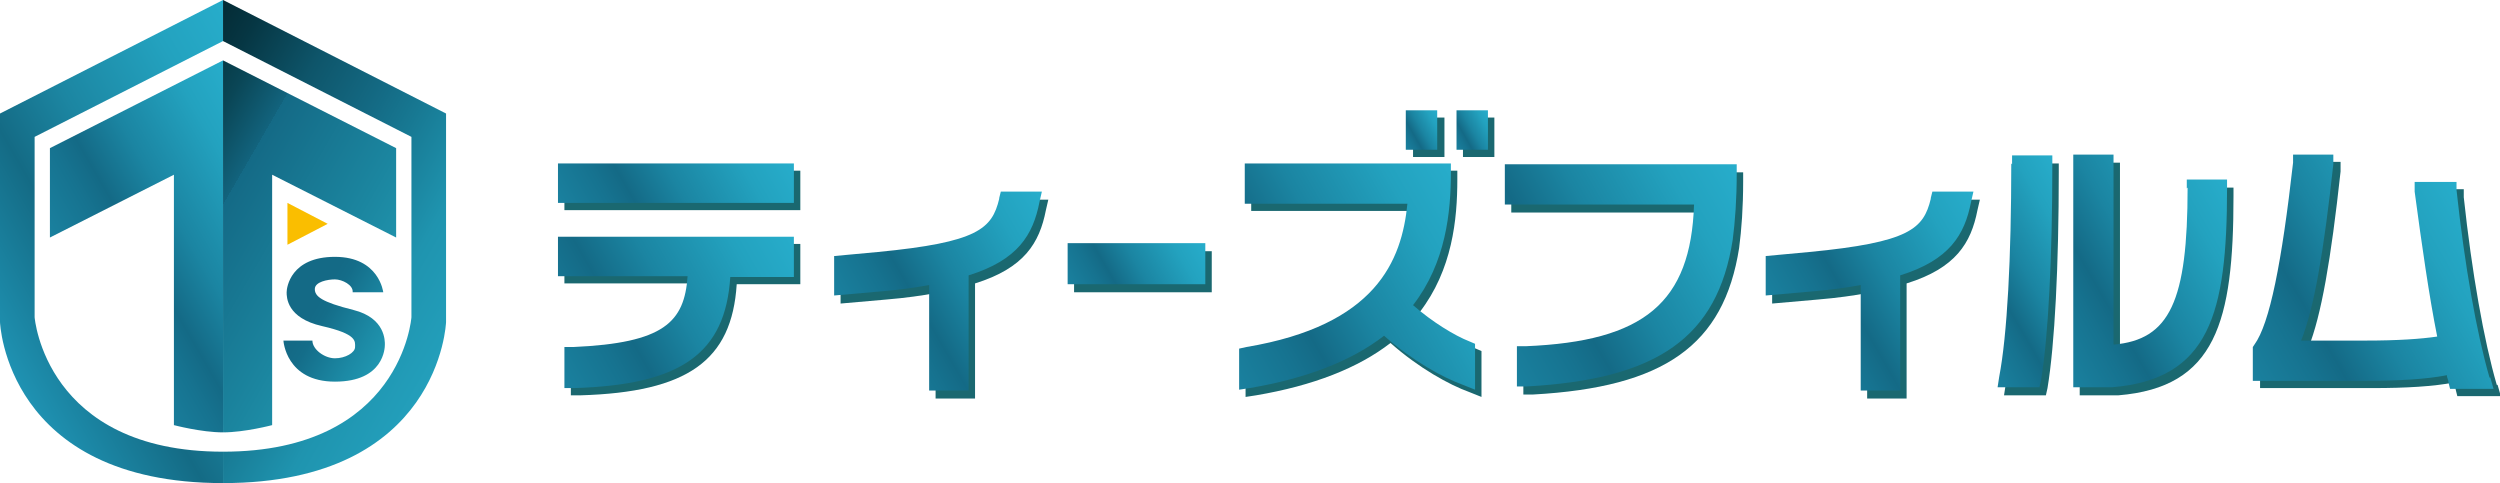 <?xml version="1.0" encoding="UTF-8"?>
<svg id="_レイヤー_2" data-name="レイヤー 2" xmlns="http://www.w3.org/2000/svg" width="310.5" height="60" xmlns:xlink="http://www.w3.org/1999/xlink" viewBox="0 0 310.5 60">
  <defs>
    <style>
      .cls-1 {
        fill: url(#_名称未設定グラデーション_25-4);
      }

      .cls-2 {
        fill: url(#_名称未設定グラデーション_25-8);
      }

      .cls-3 {
        fill: url(#_名称未設定グラデーション_25-3);
      }

      .cls-4 {
        fill: url(#_名称未設定グラデーション_25-6);
      }

      .cls-5 {
        fill: url(#_名称未設定グラデーション_25-9);
      }

      .cls-6 {
        fill: url(#_名称未設定グラデーション_25-2);
      }

      .cls-7 {
        fill: url(#_名称未設定グラデーション_25-5);
      }

      .cls-8 {
        fill: url(#_名称未設定グラデーション_25-7);
      }

      .cls-9 {
        fill: url(#_名称未設定グラデーション_25-12);
      }

      .cls-10 {
        fill: url(#_名称未設定グラデーション_25-10);
      }

      .cls-11 {
        fill: url(#_名称未設定グラデーション_25-11);
      }

      .cls-12 {
        fill: url(#_名称未設定グラデーション_25-13);
      }

      .cls-13 {
        fill: #1a6870;
      }

      .cls-14 {
        fill: #fabe00;
      }

      .cls-15 {
        fill: url(#_名称未設定グラデーション_32);
      }

      .cls-16 {
        fill: url(#_名称未設定グラデーション_17);
      }

      .cls-17 {
        fill: url(#_名称未設定グラデーション_23);
      }

      .cls-18 {
        fill: url(#_名称未設定グラデーション_25);
      }

      .cls-19 {
        fill: url(#_名称未設定グラデーション_28);
      }
    </style>
    <linearGradient id="_名称未設定グラデーション_17" data-name="名称未設定グラデーション 17" x1=".6" y1="44.7" x2="40.3" y2="21.8" gradientUnits="userSpaceOnUse">
      <stop offset="0" stop-color="#1f92b2"/>
      <stop offset=".1" stop-color="#1b85a3"/>
      <stop offset=".3" stop-color="#146b85"/>
      <stop offset=".5" stop-color="#1c86a2"/>
      <stop offset=".8" stop-color="#23a2bf"/>
      <stop offset="1" stop-color="#27adcb"/>
    </linearGradient>
    <linearGradient id="_名称未設定グラデーション_23" data-name="名称未設定グラデーション 23" x1="15.2" y1="21.8" x2="54.9" y2="44.7" gradientUnits="userSpaceOnUse">
      <stop offset="0" stop-color="#042b35"/>
      <stop offset=".1" stop-color="#063643"/>
      <stop offset=".3" stop-color="#0e556a"/>
      <stop offset=".5" stop-color="#146b85"/>
      <stop offset=".6" stop-color="#177892"/>
      <stop offset=".8" stop-color="#1f94af"/>
      <stop offset="1" stop-color="#239fbb"/>
    </linearGradient>
    <linearGradient id="_名称未設定グラデーション_25" data-name="名称未設定グラデーション 25" x1="11.8" y1="39.1" x2="37.4" y2="24.3" gradientUnits="userSpaceOnUse">
      <stop offset="0" stop-color="#1a819f"/>
      <stop offset=".2" stop-color="#167390"/>
      <stop offset=".3" stop-color="#146a86"/>
      <stop offset=".5" stop-color="#1b85a2"/>
      <stop offset=".8" stop-color="#23a2bf"/>
      <stop offset="1" stop-color="#27adcb"/>
    </linearGradient>
    <linearGradient id="_名称未設定グラデーション_28" data-name="名称未設定グラデーション 28" x1="18.1" y1="24.3" x2="43.7" y2="39.1" gradientUnits="userSpaceOnUse">
      <stop offset="0" stop-color="#073c48"/>
      <stop offset=".1" stop-color="#0a4656"/>
      <stop offset=".3" stop-color="#12637d"/>
      <stop offset=".3" stop-color="#146a86"/>
      <stop offset=".8" stop-color="#1b859f"/>
      <stop offset="1" stop-color="#1f91aa"/>
    </linearGradient>
    <linearGradient id="_名称未設定グラデーション_32" data-name="名称未設定グラデーション 32" x1="35.3" y1="36" x2="48.1" y2="43.4" gradientUnits="userSpaceOnUse">
      <stop offset=".3" stop-color="#146a86"/>
      <stop offset=".4" stop-color="#146d89"/>
      <stop offset=".8" stop-color="#1c8aa5"/>
      <stop offset="1" stop-color="#2096b0"/>
    </linearGradient>
    <linearGradient id="_名称未設定グラデーション_25-2" data-name="名称未設定グラデーション 25" x1="71.9" y1="29.7" x2="96" y2="15.8" xlink:href="#_名称未設定グラデーション_25"/>
    <linearGradient id="_名称未設定グラデーション_25-3" data-name="名称未設定グラデーション 25" x1="67.1" y1="43" x2="96.6" y2="26" xlink:href="#_名称未設定グラデーション_25"/>
    <linearGradient id="_名称未設定グラデーション_25-4" data-name="名称未設定グラデーション 25" x1="107.1" y1="43" x2="132.1" y2="28.6" xlink:href="#_名称未設定グラデーション_25"/>
    <linearGradient id="_名称未設定グラデーション_25-5" data-name="名称未設定グラデーション 25" x1="133.6" y1="37.1" x2="148.7" y2="28.4" xlink:href="#_名称未設定グラデーション_25"/>
    <linearGradient id="_名称未設定グラデーション_25-6" data-name="名称未設定グラデーション 25" x1="151.5" y1="44.3" x2="183.4" y2="25.9" xlink:href="#_名称未設定グラデーション_25"/>
    <linearGradient id="_名称未設定グラデーション_25-7" data-name="名称未設定グラデーション 25" x1="183.5" y1="39.8" x2="215.9" y2="21.1" xlink:href="#_名称未設定グラデーション_25"/>
    <linearGradient id="_名称未設定グラデーション_25-8" data-name="名称未設定グラデーション 25" x1="222.9" y1="43" x2="247.9" y2="28.6" xlink:href="#_名称未設定グラデーション_25"/>
    <linearGradient id="_名称未設定グラデーション_25-9" data-name="名称未設定グラデーション 25" x1="242.7" y1="38.8" x2="260.3" y2="28.6" xlink:href="#_名称未設定グラデーション_25"/>
    <linearGradient id="_名称未設定グラデーション_25-10" data-name="名称未設定グラデーション 25" x1="252.2" y1="39.1" x2="277.9" y2="24.3" xlink:href="#_名称未設定グラデーション_25"/>
    <linearGradient id="_名称未設定グラデーション_25-11" data-name="名称未設定グラデーション 25" x1="278.2" y1="44.7" x2="307.9" y2="27.6" xlink:href="#_名称未設定グラデーション_25"/>
    <linearGradient id="_名称未設定グラデーション_25-12" data-name="名称未設定グラデーション 25" x1="174.1" y1="17.6" x2="179.1" y2="14.7" xlink:href="#_名称未設定グラデーション_25"/>
    <linearGradient id="_名称未設定グラデーション_25-13" data-name="名称未設定グラデーション 25" x1="180.3" y1="17.6" x2="185.4" y2="14.7" xlink:href="#_名称未設定グラデーション_25"/>
  </defs>
  <g id="_レイヤー_1-2" data-name="レイヤー 1">
    <g>
      <path class="cls-16" d="M27.7,56.1c-22.1,0-23.4-16.7-23.4-16.7v-22.4L27.7,5.1V0L0,14.1v25.9s.7,20,27.7,20v-3.9Z"/>
      <path class="cls-17" d="M27.7,0v5.1l23.4,11.9v22.4s-1.2,16.7-23.4,16.7v3.9c27,0,27.7-20,27.7-20V14.1L27.7,0Z"/>
      <path class="cls-18" d="M27.7,7.5L6.2,18.4v11.1l15.4-7.8v31.1s3.4.9,6.1.9V7.5Z"/>
      <path class="cls-19" d="M27.7,7.5l21.5,10.9v11.1s-15.4-7.8-15.4-7.8v31.1s-3.4.9-6.1.9V7.5Z"/>
      <polygon class="cls-14" points="40.7 27.8 35.7 25.2 35.7 30.4 40.7 27.8"/>
      <path class="cls-15" d="M43.7,36.3h3.9s-.5-4.4-6-4.4-6,3.8-6,4.4,0,3.2,4.4,4.2,4.1,1.9,4.1,2.6-1.2,1.4-2.5,1.4-2.8-1.1-2.8-2.2h-3.6s.3,5.1,6.4,5.1,6.2-4.2,6.2-4.6.1-3.3-3.9-4.3c-4-1-4.8-1.7-4.8-2.6s1.6-1.2,2.5-1.2,2.3.7,2.2,1.6Z"/>
      <g>
        <rect class="cls-13" x="70.1" y="21.2" width="29.3" height="4.9"/>
        <path class="cls-13" d="M70.1,35.2h16.1c-.4,5.7-2.9,8.3-14.2,8.8h-1.1v5.1h1.2c13.3-.4,18.8-4.3,19.4-13.8h7.9v-5h-29.3v5Z"/>
        <path class="cls-13" d="M124.9,25.7c-.9,3.7-2.6,5.4-15.1,6.6l-5.4.5v4.9l5.7-.5c2.4-.2,4.5-.5,6.1-.8v13.1h4.9v-14.3c6.1-1.9,8-5,8.8-9.1l.3-1.3h-5.1l-.2.8Z"/>
        <rect class="cls-13" x="133.4" y="31.2" width="17.1" height="5.1"/>
        <path class="cls-13" d="M176.3,38.8c4.1-5.3,4.7-11.6,4.7-16.5v-1.1h-25.6v5h20.2c-.7,7.1-3.9,15.1-20,17.8l-.9.2v5.1l1.3-.2c7.1-1.2,12.7-3.4,16.7-6.5,3.5,3.1,7.3,5.2,9.8,6.1l1.5.6v-5.7l-.7-.3c-1.8-.7-4.6-2.4-7-4.5Z"/>
        <path class="cls-13" d="M187.6,26.4h23.6c-.4,12.2-6.2,17-20.9,17.6h-1.1v5h1.2c16.3-.9,23.7-6.1,25.6-18.2.3-2.3.5-5,.5-8.3v-1.1h-28.8v5Z"/>
        <path class="cls-13" d="M240.6,25.7c-.9,3.7-2.6,5.4-15.1,6.6l-5.4.5v4.9l5.7-.5c2.4-.2,4.5-.5,6.1-.8v13.1h4.9v-14.3c6.1-1.9,8-5,8.8-9.1l.3-1.3h-5.1l-.2.8Z"/>
        <path class="cls-13" d="M250.6,21.3c0,11.7-.5,21.3-1.5,26.5l-.2,1.3h5.2l.2-.9c.9-5.4,1.4-15.2,1.4-26.8v-1.1h-5v1.1Z"/>
        <path class="cls-13" d="M272.5,24.3c0,14.1-2.2,18.9-9.2,19.5v-23.6c0,0-5,0-5,0v28.9h1.1c1.4,0,2.7,0,3.7,0h0c12.1-1,14.3-9.1,14.3-24.7v-1.1h-5v1.1Z"/>
        <path class="cls-13" d="M310.1,47.8c-1.6-5.5-3.1-14-4.1-23.3v-1h-5.2v1.2c.9,6.7,1.8,13,2.8,18-2,.3-4.9.5-8.9.5h-8c1.6-4,2.8-10.9,4-21.9v-1.2c.1,0-5,0-5,0v1c-1.4,12.4-2.9,20-4.8,22.6l-.2.3v4.2h14.1c3.9,0,7.5-.2,10-.7,0,.3.2.6.2.9l.2.8h5.4l-.4-1.4Z"/>
        <rect class="cls-13" x="175.5" y="14.6" width="3.9" height="4.9"/>
        <rect class="cls-13" x="181.7" y="14.6" width="3.9" height="4.9"/>
      </g>
      <g>
        <rect class="cls-6" x="69.3" y="20.3" width="29.3" height="4.9"/>
        <path class="cls-3" d="M69.3,34.3h16.1c-.4,5.7-2.9,8.3-14.2,8.8h-1.1v5.1h1.2c13.3-.4,18.8-4.3,19.4-13.8h7.9v-5h-29.3v5Z"/>
        <path class="cls-1" d="M124.1,24.7c-.9,3.7-2.6,5.4-15.1,6.6l-5.4.5v4.9l5.7-.5c2.4-.2,4.5-.5,6.1-.8v13.1h4.9v-14.3c6.1-1.9,8-5,8.8-9.1l.3-1.3h-5.1l-.2.8Z"/>
        <rect class="cls-7" x="132.6" y="30.2" width="17.1" height="5.1"/>
        <path class="cls-4" d="M175.5,37.9c4.1-5.3,4.7-11.6,4.7-16.5v-1.1h-25.6v5h20.2c-.7,7.1-3.9,15.1-20,17.8l-.9.2v5.1l1.3-.2c7.1-1.2,12.7-3.4,16.7-6.5,3.5,3.1,7.3,5.2,9.8,6.1l1.5.6v-5.7l-.7-.3c-1.8-.7-4.6-2.4-7-4.5Z"/>
        <path class="cls-8" d="M186.8,25.4h23.6c-.4,12.2-6.2,17-20.9,17.6h-1.1v5h1.2c16.3-.9,23.7-6.1,25.6-18.2.3-2.3.5-5,.5-8.3v-1.1h-28.8v5Z"/>
        <path class="cls-2" d="M239.8,24.7c-.9,3.7-2.6,5.4-15.1,6.6l-5.4.5v4.9l5.7-.5c2.4-.2,4.5-.5,6.1-.8v13.1h4.9v-14.3c6.1-1.9,8-5,8.8-9.1l.3-1.3h-5.1l-.2.8Z"/>
        <path class="cls-5" d="M249.8,20.3c0,11.7-.5,21.3-1.5,26.5l-.2,1.3h5.2l.2-.9c.9-5.4,1.4-15.2,1.4-26.8v-1.1h-5v1.1Z"/>
        <path class="cls-10" d="M271.7,23.3c0,14.1-2.2,18.9-9.2,19.5v-23.6c0,0-5,0-5,0v28.9h1.1c1.4,0,2.7,0,3.7,0h0c12.1-1,14.3-9.1,14.3-24.7v-1.1h-5v1.1Z"/>
        <path class="cls-11" d="M309.2,46.9c-1.6-5.5-3.1-14-4.1-23.3v-1h-5.2v1.2c.9,6.7,1.8,13,2.8,18-2,.3-4.9.5-8.9.5h-8c1.6-4,2.8-10.9,4-21.9v-1.2c.1,0-5,0-5,0v1c-1.4,12.4-2.9,20-4.8,22.6l-.2.3v4.2h14.1c3.9,0,7.5-.2,10-.7,0,.3.2.6.2.9l.2.8h5.4l-.4-1.4Z"/>
        <rect class="cls-9" x="174.6" y="13.7" width="3.9" height="4.9"/>
        <rect class="cls-12" x="180.9" y="13.7" width="3.9" height="4.9"/>
      </g>
    </g>
  </g>
</svg>